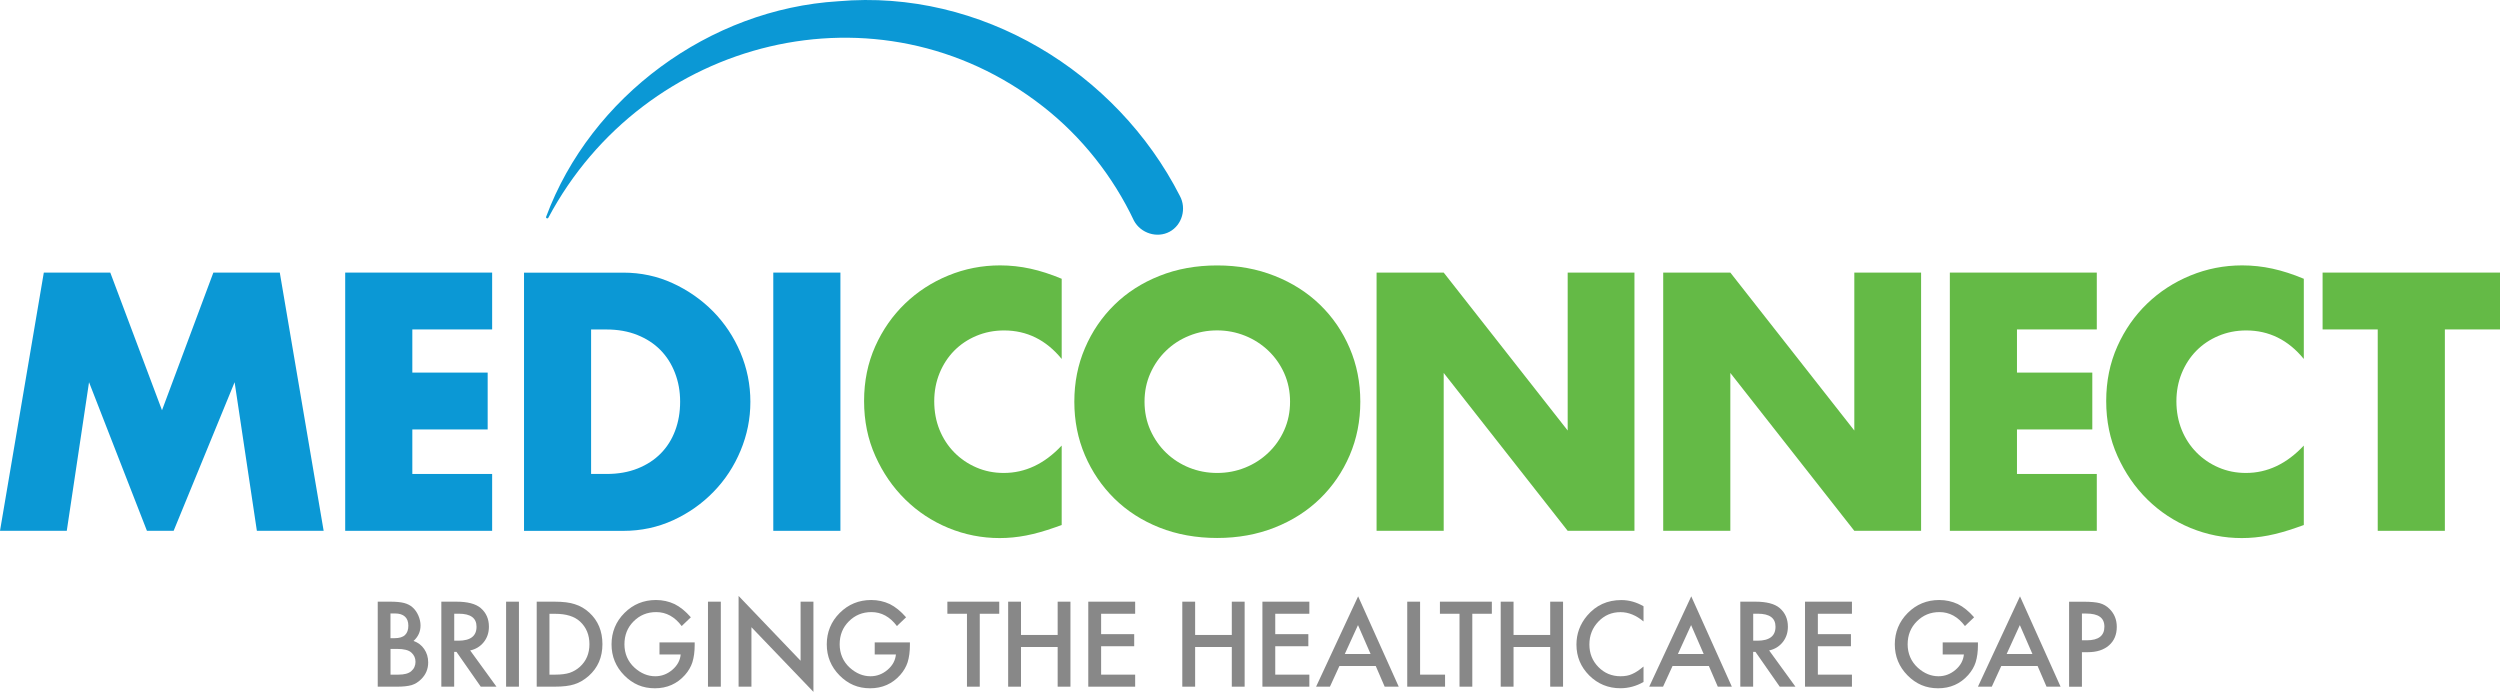 <?xml version="1.0" encoding="UTF-8"?>
<svg xmlns="http://www.w3.org/2000/svg" id="Layer_1" data-name="Layer 1" viewBox="0 0 496.45 137.39">
  <defs>
    <style>
      .cls-1 {
        fill: #64ba46;
      }

      .cls-1, .cls-2, .cls-3 {
        stroke-width: 0px;
      }

      .cls-2 {
        fill: #888;
      }

      .cls-3 {
        fill: #0b98d5;
      }
    </style>
  </defs>
  <polygon class="cls-3" points="0 105.41 8.7 54.13 21.9 54.13 32.17 81.47 42.37 54.13 55.56 54.13 64.27 105.41 51.01 105.41 46.59 75.9 34.48 105.41 29.18 105.41 17.68 75.9 13.26 105.41 0 105.41"></polygon>
  <polygon class="cls-3" points="97.73 65.42 81.88 65.42 81.88 73.99 96.84 73.99 96.84 85.28 81.88 85.28 81.88 94.12 97.73 94.12 97.73 105.41 68.55 105.41 68.55 54.13 97.73 54.13 97.73 65.42"></polygon>
  <path class="cls-3" d="M104.05,54.14h19.72c3.49,0,6.77.7,9.83,2.11,3.06,1.41,5.73,3.28,8.03,5.61,2.29,2.34,4.09,5.05,5.41,8.16,1.31,3.11,1.97,6.36,1.97,9.76s-.65,6.59-1.94,9.69c-1.29,3.11-3.08,5.84-5.37,8.19-2.29,2.36-4.96,4.24-8.03,5.65-3.06,1.4-6.36,2.11-9.89,2.11h-19.72v-51.28ZM117.38,94.12h3.06c2.31,0,4.38-.36,6.19-1.09,1.81-.72,3.34-1.72,4.59-2.99,1.25-1.27,2.2-2.78,2.85-4.52.66-1.74.99-3.66.99-5.75s-.34-3.94-1.02-5.71c-.68-1.77-1.64-3.28-2.89-4.55-1.25-1.27-2.78-2.27-4.59-2.99-1.81-.73-3.86-1.09-6.12-1.09h-3.06v28.7Z"></path>
  <rect class="cls-3" x="153.56" y="54.13" width="13.33" height="51.28"></rect>
  <path class="cls-1" d="M210.82,71.27c-3.08-3.76-6.89-5.65-11.43-5.65-1.99,0-3.84.37-5.54,1.09-1.7.72-3.16,1.71-4.39,2.96-1.22,1.25-2.19,2.73-2.89,4.45-.7,1.72-1.05,3.58-1.05,5.58s.35,3.92,1.05,5.65c.7,1.72,1.68,3.22,2.93,4.49,1.25,1.27,2.71,2.27,4.39,2.99,1.68.73,3.49,1.09,5.44,1.09,4.26,0,8.09-1.81,11.5-5.44v15.78l-1.36.48c-2.04.72-3.94,1.26-5.71,1.6-1.77.34-3.51.51-5.24.51-3.54,0-6.93-.67-10.17-2-3.24-1.34-6.1-3.22-8.57-5.65-2.47-2.42-4.46-5.31-5.95-8.64-1.5-3.33-2.24-6.97-2.24-10.92s.74-7.56,2.21-10.85c1.47-3.29,3.45-6.12,5.92-8.5,2.47-2.38,5.34-4.24,8.6-5.58,3.26-1.34,6.69-2.01,10.27-2.01,2.04,0,4.05.22,6.02.65,1.97.43,4.05,1.1,6.22,2.01v15.91Z"></path>
  <path class="cls-1" d="M213.34,79.77c0-3.81.7-7.36,2.11-10.64,1.4-3.29,3.35-6.15,5.85-8.6,2.49-2.45,5.47-4.36,8.94-5.74,3.47-1.39,7.29-2.08,11.46-2.08s7.93.69,11.43,2.08c3.49,1.38,6.49,3.3,9.01,5.74,2.52,2.45,4.48,5.32,5.88,8.6,1.41,3.29,2.11,6.84,2.11,10.64s-.7,7.36-2.11,10.64c-1.41,3.29-3.37,6.15-5.88,8.6-2.52,2.45-5.52,4.37-9.01,5.75-3.49,1.38-7.3,2.07-11.43,2.07s-7.99-.69-11.46-2.07c-3.47-1.38-6.45-3.3-8.94-5.75-2.49-2.45-4.44-5.32-5.85-8.6-1.41-3.29-2.11-6.84-2.11-10.64M227.28,79.77c0,2.04.39,3.92,1.16,5.65.77,1.72,1.81,3.22,3.13,4.49,1.32,1.27,2.85,2.26,4.59,2.96,1.75.7,3.59,1.05,5.54,1.05s3.8-.35,5.54-1.05c1.75-.7,3.29-1.69,4.62-2.96,1.34-1.27,2.39-2.76,3.16-4.49.77-1.72,1.16-3.6,1.16-5.65s-.39-3.92-1.16-5.65c-.77-1.72-1.83-3.22-3.16-4.49-1.34-1.27-2.88-2.26-4.62-2.96-1.75-.7-3.59-1.06-5.54-1.06s-3.8.35-5.54,1.06c-1.75.7-3.28,1.69-4.59,2.96-1.32,1.27-2.36,2.76-3.13,4.49-.77,1.72-1.16,3.6-1.16,5.65"></path>
  <polygon class="cls-1" points="273.36 105.41 273.36 54.13 286.69 54.13 311.31 85.49 311.31 54.13 324.57 54.13 324.57 105.41 311.31 105.41 286.69 74.06 286.69 105.41 273.36 105.41"></polygon>
  <polygon class="cls-1" points="330.28 105.41 330.28 54.13 343.61 54.13 368.23 85.49 368.23 54.13 381.49 54.13 381.49 105.41 368.23 105.41 343.61 74.06 343.61 105.41 330.28 105.41"></polygon>
  <polygon class="cls-1" points="416.38 65.42 400.53 65.42 400.53 73.99 415.49 73.99 415.49 85.28 400.53 85.28 400.53 94.12 416.38 94.12 416.38 105.41 387.2 105.41 387.2 54.13 416.38 54.13 416.38 65.42"></polygon>
  <path class="cls-1" d="M457.48,71.27c-3.08-3.76-6.89-5.65-11.42-5.65-2,0-3.84.37-5.54,1.09-1.7.72-3.16,1.71-4.39,2.96-1.22,1.25-2.19,2.73-2.89,4.45-.7,1.72-1.05,3.58-1.05,5.58s.35,3.92,1.05,5.65c.7,1.72,1.68,3.22,2.93,4.49,1.25,1.27,2.71,2.27,4.39,2.99,1.68.73,3.49,1.09,5.44,1.09,4.26,0,8.09-1.81,11.49-5.44v15.78l-1.36.48c-2.04.72-3.95,1.26-5.71,1.6-1.77.34-3.51.51-5.24.51-3.54,0-6.93-.67-10.17-2-3.24-1.34-6.1-3.22-8.57-5.65-2.47-2.42-4.45-5.31-5.95-8.64-1.5-3.33-2.24-6.97-2.24-10.92s.74-7.56,2.21-10.85c1.47-3.29,3.45-6.12,5.92-8.5,2.47-2.38,5.34-4.24,8.6-5.58,3.26-1.34,6.69-2.01,10.27-2.01,2.04,0,4.05.22,6.02.65,1.97.43,4.05,1.1,6.22,2.01v15.91Z"></path>
  <polygon class="cls-1" points="485.5 65.42 485.5 105.41 472.17 105.41 472.17 65.42 461.22 65.42 461.22 54.13 496.45 54.13 496.45 65.42 485.5 65.42"></polygon>
  <path class="cls-2" d="M75.01,136.36v-16.88h2.53c1.13,0,2.03.09,2.7.26.68.18,1.25.47,1.71.89.48.43.85.97,1.13,1.61.28.65.43,1.3.43,1.97,0,1.21-.46,2.23-1.39,3.07.9.31,1.6.84,2.12,1.61.52.76.79,1.64.79,2.65,0,1.32-.47,2.43-1.4,3.34-.56.56-1.19.95-1.89,1.17-.76.21-1.72.31-2.87.31h-3.86ZM77.55,126.73h.8c.95,0,1.64-.21,2.08-.63.44-.42.66-1.04.66-1.85s-.23-1.4-.68-1.81c-.45-.41-1.11-.62-1.97-.62h-.9v4.91ZM77.55,133.97h1.57c1.15,0,2-.22,2.54-.68.57-.49.85-1.11.85-1.86s-.27-1.34-.82-1.84c-.53-.49-1.48-.73-2.85-.73h-1.29v5.1Z"></path>
  <path class="cls-2" d="M93.37,129.17l5.22,7.19h-3.12l-4.82-6.91h-.46v6.91h-2.55v-16.88h2.98c2.23,0,3.84.42,4.83,1.26,1.09.93,1.64,2.17,1.64,3.7,0,1.2-.34,2.22-1.03,3.08-.69.86-1.59,1.41-2.71,1.65M90.2,127.23h.81c2.41,0,3.62-.92,3.62-2.77,0-1.73-1.17-2.59-3.52-2.59h-.91v5.36Z"></path>
  <rect class="cls-2" x="100.5" y="119.48" width="2.55" height="16.88"></rect>
  <path class="cls-2" d="M106.58,136.36v-16.88h3.54c1.7,0,3.04.17,4.02.5,1.06.33,2.02.88,2.88,1.67,1.74,1.59,2.61,3.68,2.61,6.27s-.91,4.69-2.72,6.3c-.91.8-1.86,1.36-2.87,1.67-.93.31-2.26.47-3.97.47h-3.5ZM109.12,133.97h1.15c1.14,0,2.1-.12,2.85-.36.76-.26,1.44-.66,2.05-1.21,1.25-1.14,1.88-2.63,1.88-4.47s-.62-3.35-1.86-4.5c-1.11-1.03-2.76-1.54-4.93-1.54h-1.15v12.09Z"></path>
  <path class="cls-2" d="M130.97,127.57h6.98v.56c0,1.27-.15,2.39-.45,3.37-.29.9-.78,1.75-1.48,2.54-1.57,1.76-3.56,2.64-5.98,2.64s-4.38-.85-6.07-2.56c-1.69-1.71-2.53-3.77-2.53-6.17s.85-4.52,2.57-6.23c1.71-1.71,3.8-2.57,6.25-2.57,1.32,0,2.55.27,3.7.81,1.09.54,2.17,1.41,3.23,2.62l-1.82,1.74c-1.38-1.84-3.07-2.77-5.06-2.77-1.79,0-3.28.62-4.5,1.85-1.21,1.21-1.81,2.73-1.81,4.55s.67,3.43,2.02,4.65c1.26,1.13,2.63,1.69,4.1,1.69,1.25,0,2.38-.42,3.38-1.27,1-.85,1.56-1.87,1.67-3.06h-4.21v-2.39Z"></path>
  <rect class="cls-2" x="140.59" y="119.48" width="2.55" height="16.88"></rect>
  <polygon class="cls-2" points="146.67 136.36 146.67 118.34 158.98 131.21 158.98 119.48 161.53 119.48 161.53 137.39 149.22 124.55 149.22 136.36 146.67 136.36"></polygon>
  <path class="cls-2" d="M173.71,127.57h6.98v.56c0,1.27-.15,2.39-.45,3.37-.29.9-.78,1.75-1.48,2.54-1.57,1.76-3.56,2.64-5.98,2.64s-4.38-.85-6.07-2.56c-1.69-1.71-2.53-3.77-2.53-6.17s.85-4.52,2.57-6.23c1.71-1.71,3.8-2.57,6.25-2.57,1.32,0,2.55.27,3.7.81,1.09.54,2.17,1.41,3.23,2.62l-1.82,1.74c-1.38-1.84-3.07-2.77-5.06-2.77-1.79,0-3.28.62-4.5,1.85-1.21,1.21-1.81,2.73-1.81,4.55s.67,3.43,2.02,4.65c1.26,1.13,2.63,1.69,4.1,1.69,1.25,0,2.38-.42,3.38-1.27,1-.85,1.56-1.87,1.67-3.06h-4.21v-2.39Z"></path>
  <polygon class="cls-2" points="194.56 121.88 194.56 136.36 192.02 136.36 192.02 121.88 188.13 121.88 188.13 119.48 198.43 119.48 198.43 121.88 194.56 121.88"></polygon>
  <polygon class="cls-2" points="202.75 126.09 210.03 126.09 210.03 119.48 212.57 119.48 212.57 136.36 210.03 136.36 210.03 128.48 202.75 128.48 202.75 136.36 200.2 136.36 200.2 119.48 202.75 119.48 202.75 126.09"></polygon>
  <polygon class="cls-2" points="225.42 121.88 218.66 121.88 218.66 125.93 225.23 125.93 225.23 128.33 218.66 128.33 218.66 133.97 225.42 133.97 225.42 136.36 216.11 136.36 216.11 119.48 225.42 119.48 225.42 121.88"></polygon>
  <polygon class="cls-2" points="237.33 126.09 244.61 126.09 244.61 119.48 247.16 119.48 247.16 136.36 244.61 136.36 244.61 128.48 237.33 128.48 237.33 136.36 234.78 136.36 234.78 119.48 237.33 119.48 237.33 126.09"></polygon>
  <polygon class="cls-2" points="260.01 121.88 253.24 121.88 253.24 125.93 259.81 125.93 259.81 128.33 253.24 128.33 253.24 133.97 260.01 133.97 260.01 136.36 250.69 136.36 250.69 119.48 260.01 119.48 260.01 121.88"></polygon>
  <path class="cls-2" d="M273.21,132.26h-7.23l-1.88,4.1h-2.75l8.35-17.94,8.06,17.94h-2.79l-1.77-4.1ZM272.17,129.87l-2.5-5.74-2.62,5.74h5.13Z"></path>
  <polygon class="cls-2" points="282 119.48 282 133.97 286.96 133.97 286.96 136.36 279.45 136.36 279.45 119.48 282 119.48"></polygon>
  <polygon class="cls-2" points="292.37 121.88 292.37 136.36 289.83 136.36 289.83 121.88 285.94 121.88 285.94 119.48 296.25 119.48 296.25 121.88 292.37 121.88"></polygon>
  <polygon class="cls-2" points="300.56 126.09 307.84 126.09 307.84 119.48 310.39 119.48 310.39 136.36 307.84 136.36 307.84 128.48 300.56 128.48 300.56 136.36 298.01 136.36 298.01 119.48 300.56 119.48 300.56 126.09"></polygon>
  <path class="cls-2" d="M326.37,120.39v3.02c-1.47-1.23-3-1.85-4.57-1.85-1.73,0-3.2.62-4.39,1.87-1.19,1.24-1.79,2.76-1.79,4.55s.6,3.26,1.79,4.48c1.2,1.22,2.66,1.83,4.4,1.83.9,0,1.66-.14,2.29-.44.35-.15.71-.34,1.08-.59.38-.25.77-.55,1.19-.9v3.07c-1.46.83-2.99,1.24-4.59,1.24-2.41,0-4.47-.84-6.18-2.53-1.7-1.7-2.55-3.75-2.55-6.14,0-2.15.71-4.07,2.13-5.75,1.75-2.06,4.01-3.09,6.79-3.09,1.52,0,2.98.41,4.4,1.23"></path>
  <path class="cls-2" d="M339.36,132.26h-7.23l-1.88,4.1h-2.75l8.35-17.94,8.06,17.94h-2.79l-1.77-4.1ZM338.32,129.87l-2.5-5.74-2.62,5.74h5.13Z"></path>
  <path class="cls-2" d="M351.32,129.17l5.22,7.19h-3.12l-4.82-6.91h-.46v6.91h-2.55v-16.88h2.98c2.23,0,3.84.42,4.83,1.26,1.09.93,1.64,2.17,1.64,3.7,0,1.2-.34,2.22-1.03,3.08-.69.86-1.59,1.41-2.71,1.65M348.15,127.23h.81c2.41,0,3.62-.92,3.62-2.77,0-1.73-1.17-2.59-3.52-2.59h-.91v5.36Z"></path>
  <polygon class="cls-2" points="367.76 121.88 360.99 121.88 360.99 125.93 367.56 125.93 367.56 128.33 360.99 128.33 360.99 133.97 367.76 133.97 367.76 136.36 358.44 136.36 358.44 119.48 367.76 119.48 367.76 121.88"></polygon>
  <path class="cls-2" d="M385.8,127.57h6.98v.56c0,1.27-.15,2.39-.45,3.37-.29.9-.78,1.75-1.48,2.54-1.57,1.76-3.56,2.64-5.98,2.64s-4.38-.85-6.07-2.56c-1.69-1.71-2.53-3.77-2.53-6.17s.86-4.52,2.57-6.23c1.71-1.71,3.8-2.57,6.25-2.57,1.32,0,2.55.27,3.7.81,1.09.54,2.17,1.41,3.23,2.62l-1.82,1.74c-1.38-1.84-3.07-2.77-5.06-2.77-1.79,0-3.28.62-4.5,1.85-1.21,1.21-1.82,2.73-1.82,4.55s.68,3.43,2.02,4.65c1.26,1.13,2.63,1.69,4.1,1.69,1.25,0,2.38-.42,3.38-1.27,1-.85,1.55-1.87,1.67-3.06h-4.21v-2.39Z"></path>
  <path class="cls-2" d="M404.64,132.26h-7.23l-1.88,4.1h-2.75l8.35-17.94,8.06,17.94h-2.79l-1.77-4.1ZM403.6,129.87l-2.5-5.74-2.62,5.74h5.13Z"></path>
  <path class="cls-2" d="M413.43,129.51v6.86h-2.55v-16.88h2.89c1.41,0,2.48.1,3.2.29.73.2,1.37.57,1.92,1.12.97.95,1.46,2.14,1.46,3.59,0,1.54-.52,2.77-1.55,3.67-1.04.9-2.43,1.35-4.19,1.35h-1.18ZM413.43,127.15h.95c2.34,0,3.51-.9,3.51-2.7s-1.21-2.61-3.62-2.61h-.84v5.31Z"></path>
  <path class="cls-3" d="M234.3,38.91C221.75,14.28,194.76-2.25,166.47.25c-25.55,1.55-49.15,18.91-58.02,42.8-.1.28.3.45.44.19C127.87,7.56,174.47-4.39,207.08,21.12c7.71,6,13.97,13.95,18.11,22.72,1.35,2.49,4.59,3.52,7.08,2.17,2.49-1.35,3.38-4.61,2.03-7.1"></path>
</svg>

